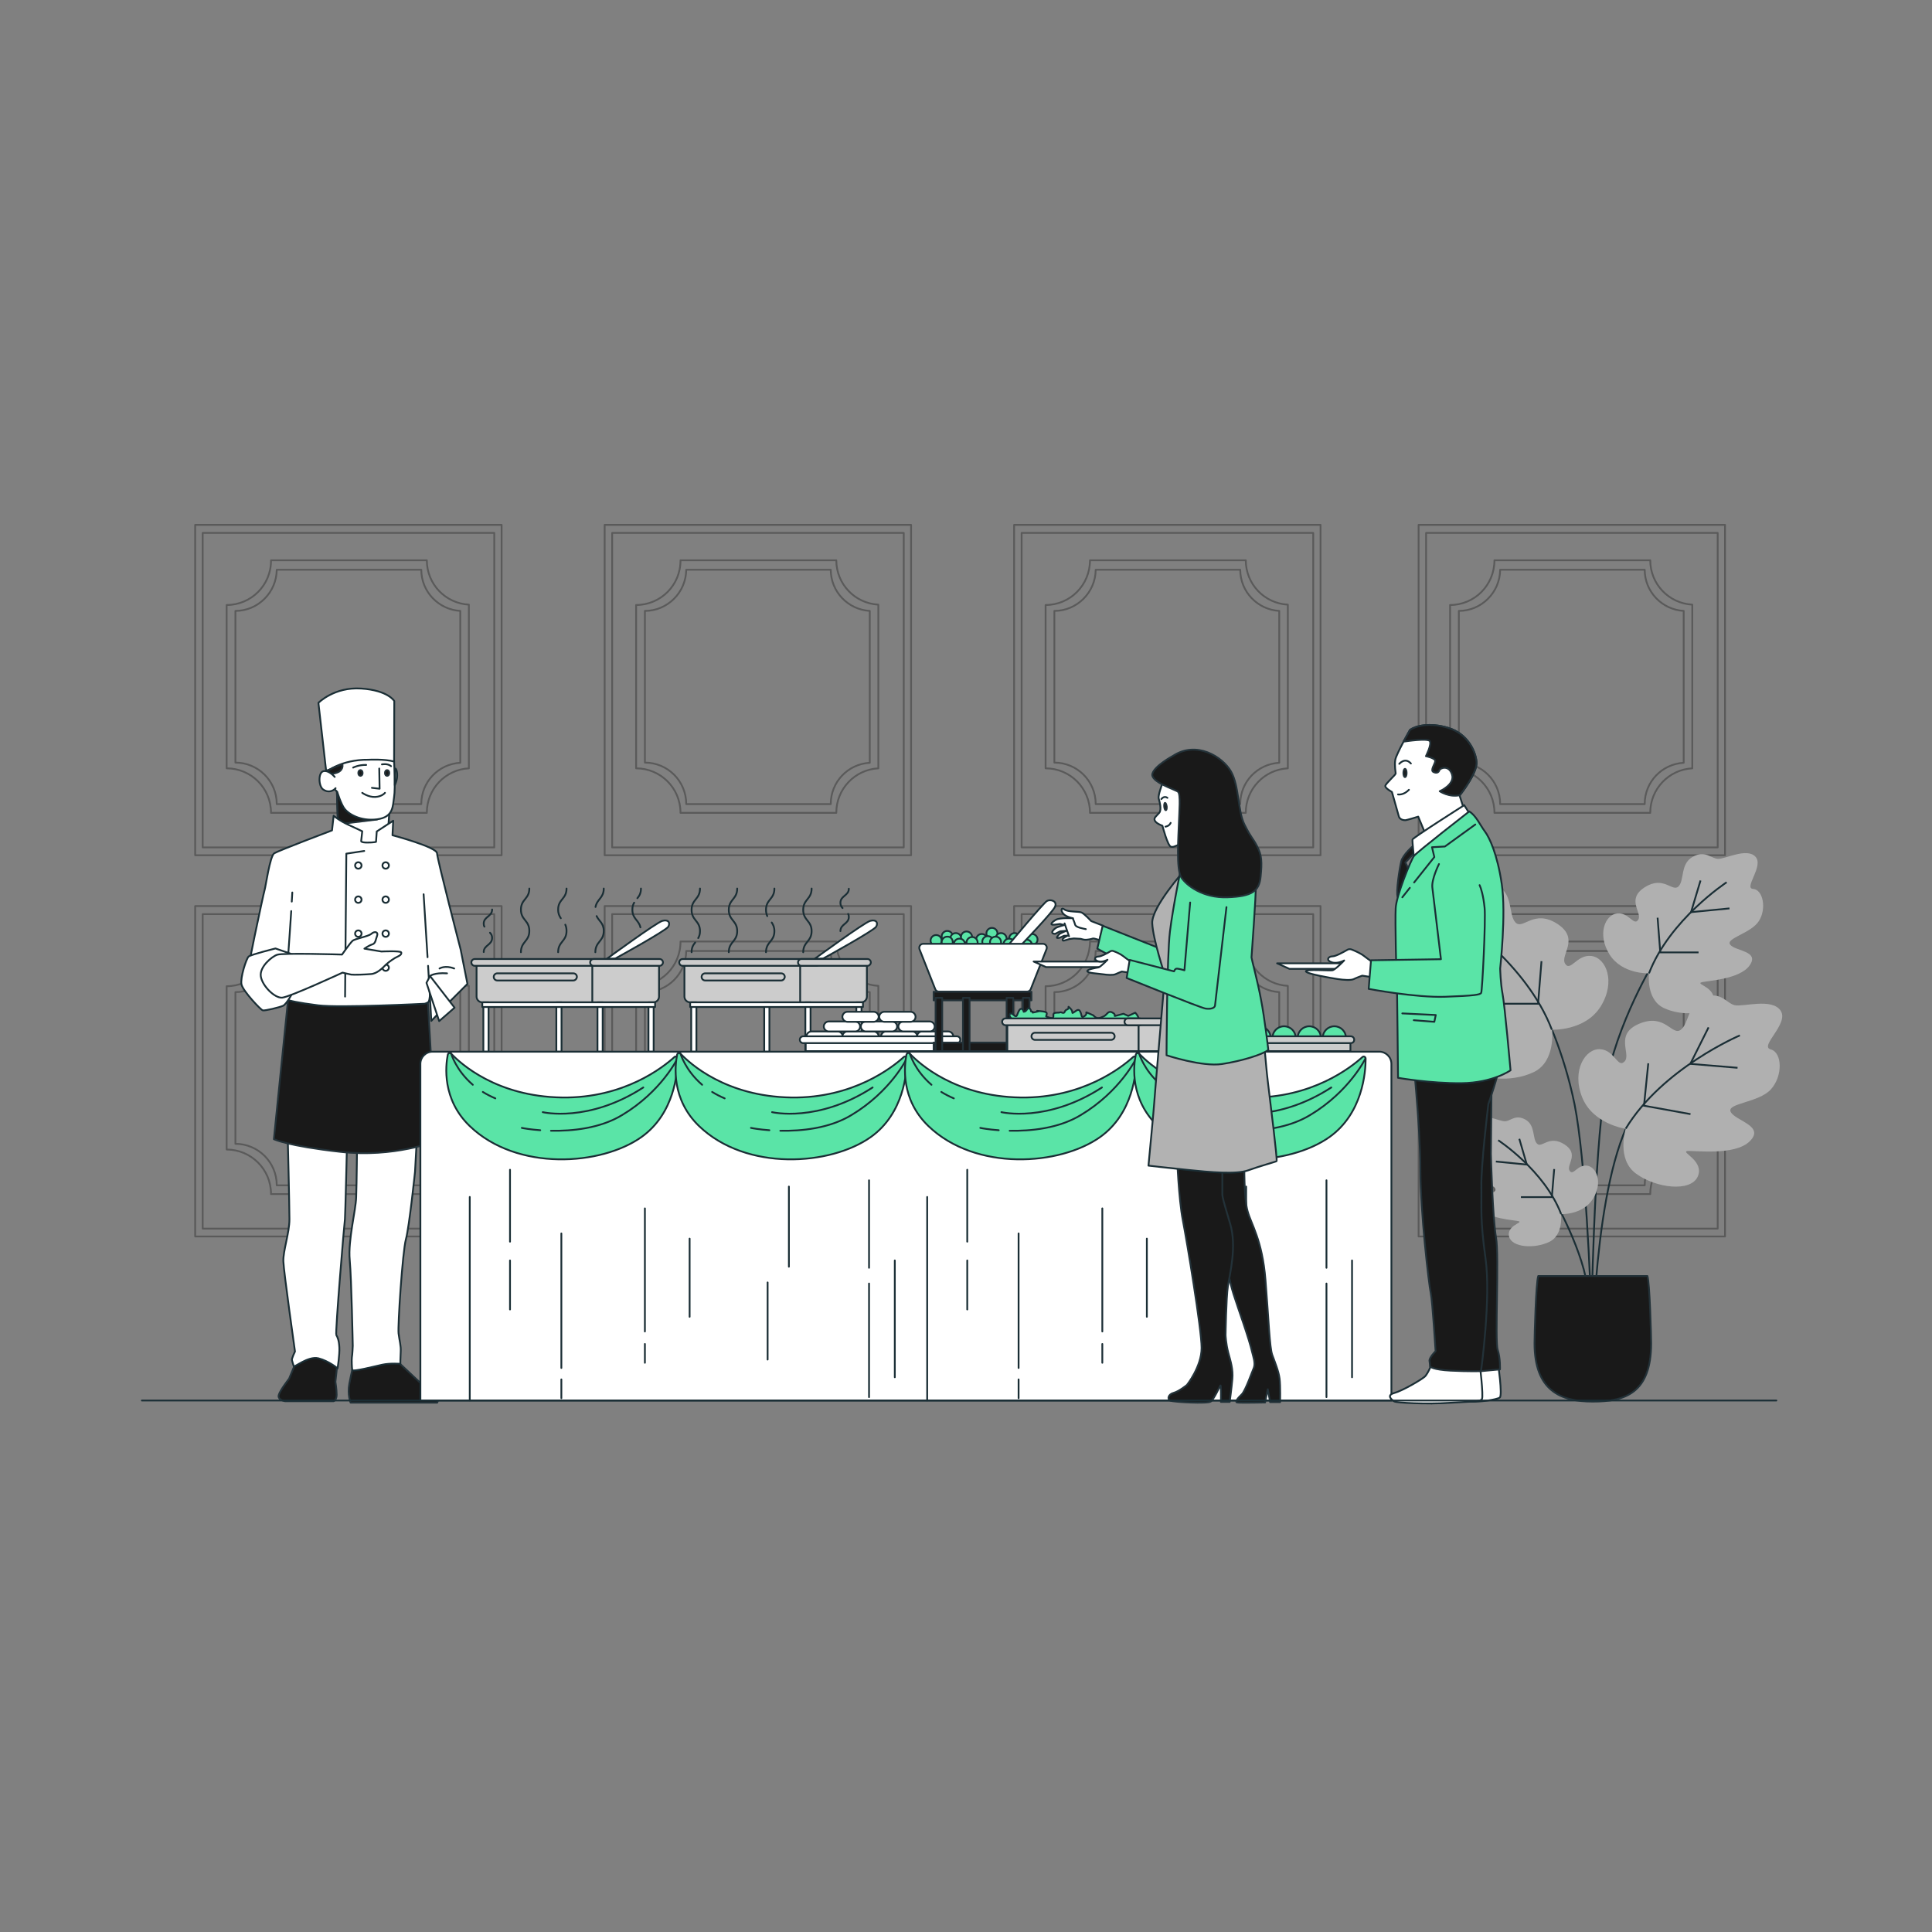 <svg xmlns="http://www.w3.org/2000/svg" xmlns:xlink="http://www.w3.org/1999/xlink" id="Layer_1" x="0px" y="0px" viewBox="0 0 1080 1080" style="enable-background:new 0 0 1080 1080;" xml:space="preserve"><rect x="0" y="0" width="1080" height="1080" fill="#808080" stroke="none"/><style type="text/css">	.st0{opacity:0.3;}	.st1{fill:none;stroke:#000000;stroke-linecap:round;stroke-linejoin:round;stroke-miterlimit:10;}	.st2{fill:none;stroke:#1A2E35;stroke-miterlimit:10;}	.st3{fill:#B0B0B0;}	.st4{fill:#191919;stroke:#233239;stroke-linecap:round;stroke-linejoin:round;}	.st5{fill:#FFFFFF;stroke:#1A2E35;stroke-linecap:round;stroke-linejoin:round;stroke-miterlimit:10;}	.st6{fill:none;stroke:#1A2E35;stroke-linecap:round;stroke-linejoin:round;stroke-miterlimit:10;}	.st7{fill:#CCCCCC;stroke:#1A2E35;stroke-linecap:round;stroke-linejoin:round;stroke-miterlimit:10;}	.st8{fill:#5AE4A7;stroke:#1A2E35;stroke-linecap:round;stroke-linejoin:round;stroke-miterlimit:10;}	.st9{fill:#B2B2B2;stroke:#1A2E35;stroke-linecap:round;stroke-linejoin:round;stroke-miterlimit:10;}</style><g>	<g class="st0">		<g>			<rect x="109.1" y="293.4" class="st1" width="171.3" height="184.7"></rect>			<rect x="113.3" y="297.9" class="st1" width="163" height="175.8"></rect>			<path class="st1" d="M126.7,338.2v91.3c13.7,0,24.8,11.1,24.8,24.8c0,0,0,0,0,0.1h87.1c0,0,0,0,0-0.1c0-13.3,10.4-24.1,23.5-24.8     v-91.5c-13.1-0.7-23.5-11.5-23.5-24.8h-87.1C151.6,327.1,140.4,338.2,126.7,338.2z"></path>			<path class="st1" d="M131.6,341.5v84.8c12.7,0,23.1,10.3,23.1,23.1c0,0,0,0,0,0.1h80.8c0,0,0,0,0-0.1c0-12.3,9.6-22.3,21.8-23     v-84.9c-12.1-0.7-21.8-10.7-21.8-23h-80.8C154.6,331.1,144.3,341.5,131.6,341.5z"></path>		</g>		<g>			<rect x="338" y="293.4" class="st1" width="171.3" height="184.7"></rect>			<rect x="342.2" y="297.9" class="st1" width="163" height="175.8"></rect>			<path class="st1" d="M355.6,338.2v91.3c13.7,0,24.8,11.1,24.8,24.8c0,0,0,0,0,0.1h87.1c0,0,0,0,0-0.1c0-13.3,10.4-24.1,23.5-24.8     v-91.5c-13.1-0.7-23.5-11.5-23.5-24.8h-87.1C380.5,327.1,369.3,338.2,355.6,338.2z"></path>			<path class="st1" d="M360.5,341.5v84.8c12.7,0,23.1,10.3,23.1,23.1c0,0,0,0,0,0.1h80.8c0,0,0,0,0-0.1c0-12.3,9.6-22.3,21.8-23     v-84.9c-12.1-0.7-21.8-10.7-21.8-23h-80.8C383.5,331.1,373.2,341.5,360.5,341.5z"></path>		</g>		<g>			<rect x="566.9" y="293.4" class="st1" width="171.3" height="184.7"></rect>			<rect x="571.1" y="297.9" class="st1" width="163" height="175.8"></rect>			<path class="st1" d="M584.5,338.2v91.3c13.7,0,24.8,11.1,24.8,24.8c0,0,0,0,0,0.1h87.1c0,0,0,0,0-0.1c0-13.3,10.4-24.1,23.5-24.8     v-91.5c-13.1-0.7-23.5-11.5-23.5-24.8h-87.1C609.3,327.1,598.2,338.2,584.5,338.2z"></path>			<path class="st1" d="M589.4,341.5v84.8c12.7,0,23.1,10.3,23.1,23.1c0,0,0,0,0,0.1h80.8c0,0,0,0,0-0.1c0-12.3,9.6-22.3,21.8-23     v-84.9c-12.1-0.7-21.8-10.7-21.8-23h-80.8C612.4,331.1,602.1,341.5,589.4,341.5z"></path>		</g>		<g>			<rect x="109.1" y="506.5" class="st1" width="171.3" height="184.7"></rect>			<rect x="113.3" y="511" class="st1" width="163" height="175.8"></rect>			<path class="st1" d="M126.7,551.3v91.3c13.7,0,24.8,11.1,24.8,24.8c0,0,0,0,0,0.1h87.1c0,0,0,0,0-0.1c0-13.3,10.4-24.1,23.5-24.8     v-91.5c-13.1-0.7-23.5-11.5-23.5-24.8h-87.1C151.6,540.2,140.4,551.3,126.7,551.3z"></path>			<path class="st1" d="M131.6,554.6v84.8c12.7,0,23.1,10.3,23.1,23.1c0,0,0,0,0,0.1h80.8c0,0,0,0,0-0.1c0-12.3,9.6-22.3,21.8-23     v-84.9c-12.1-0.7-21.8-10.7-21.8-23h-80.8C154.6,544.3,144.3,554.6,131.6,554.6z"></path>		</g>		<g>			<rect x="338" y="506.5" class="st1" width="171.3" height="184.7"></rect>			<rect x="342.2" y="511" class="st1" width="163" height="175.8"></rect>			<path class="st1" d="M355.6,551.3v91.3c13.7,0,24.8,11.1,24.8,24.8c0,0,0,0,0,0.1h87.1c0,0,0,0,0-0.1c0-13.3,10.4-24.1,23.5-24.8     v-91.5c-13.1-0.7-23.5-11.5-23.5-24.8h-87.1C380.5,540.2,369.3,551.3,355.6,551.3z"></path>			<path class="st1" d="M360.5,554.6v84.8c12.7,0,23.1,10.3,23.1,23.1c0,0,0,0,0,0.1h80.8c0,0,0,0,0-0.1c0-12.3,9.6-22.3,21.8-23     v-84.9c-12.1-0.7-21.8-10.7-21.8-23h-80.8C383.5,544.3,373.2,554.6,360.5,554.6z"></path>		</g>		<g>			<rect x="566.9" y="506.5" class="st1" width="171.3" height="184.7"></rect>			<rect x="571.1" y="511" class="st1" width="163" height="175.8"></rect>			<path class="st1" d="M584.5,551.3v91.3c13.7,0,24.8,11.1,24.8,24.8c0,0,0,0,0,0.1h87.1c0,0,0,0,0-0.1c0-13.3,10.4-24.1,23.5-24.8     v-91.5c-13.1-0.7-23.5-11.5-23.5-24.8h-87.1C609.3,540.2,598.2,551.3,584.5,551.3z"></path>			<path class="st1" d="M589.4,554.6v84.8c12.7,0,23.1,10.3,23.1,23.1c0,0,0,0,0,0.1h80.8c0,0,0,0,0-0.1c0-12.3,9.6-22.3,21.8-23     v-84.9c-12.1-0.7-21.8-10.7-21.8-23h-80.8C612.4,544.3,602.1,554.6,589.4,554.6z"></path>		</g>		<g>			<rect x="793" y="293.4" class="st1" width="171.3" height="184.7"></rect>			<rect x="797.2" y="297.9" class="st1" width="163" height="175.8"></rect>			<path class="st1" d="M810.6,338.2v91.3c13.7,0,24.8,11.1,24.8,24.8c0,0,0,0,0,0.1h87.1c0,0,0,0,0-0.1c0-13.3,10.4-24.1,23.5-24.8     v-91.5c-13.1-0.7-23.5-11.5-23.5-24.8h-87.1C835.4,327.1,824.3,338.2,810.6,338.2z"></path>			<path class="st1" d="M815.5,341.5v84.8c12.7,0,23.1,10.3,23.1,23.1c0,0,0,0,0,0.1h80.8c0,0,0,0,0-0.1c0-12.3,9.6-22.3,21.8-23     v-84.9c-12.1-0.7-21.8-10.7-21.8-23h-80.8C838.5,331.1,828.2,341.5,815.5,341.5z"></path>		</g>		<g>			<rect x="793" y="506.5" class="st1" width="171.3" height="184.7"></rect>			<rect x="797.2" y="511" class="st1" width="163" height="175.8"></rect>			<path class="st1" d="M810.6,551.3v91.3c13.7,0,24.8,11.1,24.8,24.8c0,0,0,0,0,0.1h87.1c0,0,0,0,0-0.1c0-13.3,10.4-24.1,23.5-24.8     v-91.5c-13.1-0.7-23.5-11.5-23.5-24.8h-87.1C835.4,540.2,824.3,551.3,810.6,551.3z"></path>			<path class="st1" d="M815.5,554.6v84.8c12.7,0,23.1,10.3,23.1,23.1c0,0,0,0,0,0.1h80.8c0,0,0,0,0-0.1c0-12.3,9.6-22.3,21.8-23     v-84.9c-12.1-0.7-21.8-10.7-21.8-23h-80.8C838.5,544.3,828.2,554.6,815.5,554.6z"></path>		</g>	</g>	<g>		<path class="st2" d="M863.5,661.3c0,0,15.3,24.5,21.8,48.2c4.6,16.9,4.8,50.3,4.8,50.3s0.3-99.3,23.2-137.7"></path>		<path class="st2" d="M925.5,536.2c0,0-22.1,35.5-28.3,72.5c-6.2,37-7.6,128.8-7.6,128.8c-0.4-19.2-3.3-89.6-9.4-120.1    c-6.2-30.5-17.4-52.6-17.4-52.6"></path>		<g>			<path class="st3" d="M867.6,575.6c0,0,18.5,0.9,27.2-13c8.6-13.9,3-27.2-5.2-28.2c-8.1-1-11.7,9.1-14.7,4.3     c-3-4.8,8.6-13.9-4.4-22.3c-13.1-8.4-19.2,3.6-23.3-0.7c-4.1-4.3-1.2-15.5-9.8-20.4c-8.6-4.9-12.7,1.2-17.4,1.4     c-4.8,0.2-19.8-7.9-25.8-1.5c-6,6.4,8.4,21.8,1.6,22.2c-6.7,0.5-9.5,13.6-4,22.1c5.5,8.5,23.1,11.9,19.7,16.3     c-3.4,4.4-20.3,4.2-13.4,14.1c6.9,9.9,30.2,10.6,33.5,11.8c3.4,1.2-10.7,3.8-8.4,13.1c2.4,9.3,21.7,10.5,34.2,4.5     C869.8,593.3,867.6,575.6,867.6,575.6z"></path>			<path class="st2" d="M814.1,512.9c0,0,39.3,25.7,53.4,62.7"></path>			<polyline class="st2" points="812.2,530.9 838.6,533.5 832.2,511.6    "></polyline>			<polyline class="st2" points="833.4,561.1 859.8,561.1 861.7,537.3    "></polyline>		</g>		<g>			<path class="st3" d="M921.8,544.1c0,0-15,0.7-22.1-10.6c-7-11.3-2.4-22.1,4.2-22.9c6.6-0.8,9.5,7.4,11.9,3.5     c2.4-3.9-7-11.3,3.6-18.1c10.6-6.8,15.5,2.9,18.9-0.5c3.4-3.5,0.9-12.6,7.9-16.5c7-4,10.3,1,14.2,1.1c3.9,0.2,16.1-6.4,20.9-1.2     c4.9,5.2-6.8,17.7-1.3,18c5.5,0.4,7.7,11,3.2,18c-4.4,6.9-18.8,9.6-16,13.2c2.8,3.6,16.5,3.4,10.9,11.5     c-5.6,8.1-24.5,8.6-27.2,9.6c-2.7,1,8.7,3.1,6.8,10.6c-1.9,7.6-17.6,8.5-27.8,3.6C920,558.5,921.8,544.1,921.8,544.1z"></path>			<path class="st2" d="M965.2,493.2c0,0-31.9,20.9-43.4,50.9"></path>			<polyline class="st2" points="966.8,507.8 945.3,509.9 950.6,492.2    "></polyline>			<polyline class="st2" points="949.5,532.4 928.1,532.4 926.6,513    "></polyline>		</g>		<g>			<path class="st3" d="M872.6,678.7c0,0,12.2,0.6,17.9-8.6c5.7-9.2,1.9-17.9-3.4-18.5c-5.4-0.6-7.7,6-9.7,2.8     c-2-3.2,5.7-9.2-2.9-14.7c-8.6-5.5-12.6,2.4-15.3-0.4c-2.7-2.8-0.8-10.2-6.4-13.4c-5.7-3.2-8.3,0.8-11.5,0.9     c-3.1,0.1-13-5.2-17-1c-4,4.2,5.5,14.3,1.1,14.6c-4.4,0.3-6.2,9-2.6,14.6c3.6,5.6,15.2,7.8,13,10.7c-2.3,2.9-13.4,2.7-8.8,9.3     c4.5,6.5,19.9,7,22.1,7.7c2.2,0.8-7.1,2.5-5.5,8.6c1.6,6.1,14.3,6.9,22.5,2.9C874.1,690.4,872.6,678.7,872.6,678.7z"></path>			<path class="st2" d="M837.5,637.4c0,0,25.9,16.9,35.2,41.3"></path>			<polyline class="st2" points="836.2,649.3 853.5,651 849.3,636.6    "></polyline>			<polyline class="st2" points="850.2,669.2 867.5,669.2 868.8,653.5    "></polyline>		</g>		<g>			<path class="st3" d="M908.8,631c0,0-18.4-2.5-24.4-17.7c-6-15.2,2-27.3,10.1-26.8c8.2,0.5,9.8,11,13.7,6.8     c3.8-4.2-6-15.2,8.3-21.1c14.3-5.9,18.2,7,23,3.5c4.8-3.5,3.9-15,13.3-18.3c9.4-3.3,12.2,3.4,16.9,4.5c4.7,1.1,20.9-4.2,25.7,3.1     c4.8,7.3-12.1,19.9-5.6,21.6c6.6,1.7,6.9,15.1,0,22.5c-6.9,7.4-24.9,7.6-22.3,12.5c2.6,5,19.2,7.7,10.7,16.3     c-8.5,8.5-31.6,5-35.1,5.6c-3.5,0.6,9.9,5.6,5.9,14.3c-4,8.7-23.3,6.4-34.4-1.7C903.4,648,908.8,631,908.8,631z"></path>			<path class="st2" d="M972.6,578.8c0,0-43.3,18.3-63.8,52.1"></path>			<polyline class="st2" points="971.3,596.9 944.9,594.7 955.1,574.3    "></polyline>			<polyline class="st2" points="945,622.8 919,618.1 921.4,594.4    "></polyline>		</g>		<path class="st4" d="M859.9,713.3c-1.3,3.5-2.1,33.6-2.1,37.6c0,26.5,14.6,32.6,32.6,32.6c18,0,32.6-4.7,32.6-32.6    c0-4-0.8-34.1-2.1-37.6H859.9z"></path>	</g>	<g>		<g>			<path class="st5" d="M182.3,430.8l-4.3-37.9c0,0,8.8-9,23.9-8c15.1,1,18.5,7,18.5,7l-0.1,33.9     C220.3,425.7,200.8,424.3,182.3,430.8z"></path>			<g>				<path class="st5" d="M188.2,438.5l0.7,22.3c0,0-2,3.2,5.2,8.3c7.1,5,10.8,5.5,14.4,5c3.6-0.4,8.3-8.1,8.3-8.1l1-14.3      c0,0-8.8,3.2-16,2.1C194.6,452.6,188.2,438.5,188.2,438.5z"></path>				<path class="st4" d="M201.8,453.7c-4.7-0.7-9-7-11.5-11.3l-2-1.5l0.6,19.8c0,0,0,0,0,0.1l21.9-2.7l-5.4-4.1      C204.1,454,202.9,453.9,201.8,453.7z"></path>			</g>			<g>				<path class="st5" d="M182.2,431.7c0,0,8.3-7.2,23.8-7c0,0,8.9-0.5,14.3,1c0,0,0.8,15,0,19.8c-0.8,4.8-0.1,11.3-9.5,12.5      c-9.4,1.2-16.1-3.1-18.2-5.9c-2.1-2.8-4.1-9.5-4.1-9.5s-3.5-3.1-4.6-5.1C182.7,435.6,182.2,431.7,182.2,431.7z"></path>				<path class="st4" d="M184,432.8c0,0,4.6-0.3,6.3-2c1.7-1.7,1.1-3.6,1.1-3.6s-6.8,2.1-9.2,4.5L184,432.8z"></path>				<path class="st5" d="M187.1,434.3c0,0-3.2-3.9-6.3-3.2c-3,0.7-2.8,8.3-0.2,10.2c2.6,1.9,5.5,1.1,7-0.7"></path>				<polyline class="st6" points="212,429.6 212.2,440.9 207.9,440.4     "></polyline>				<path class="st6" d="M202.5,443.2c0,0,3.4,2.5,7.3,2.3c3.8-0.2,5.4-2.3,5.4-2.3"></path>				<ellipse class="st4" cx="201.5" cy="432.1" rx="1.2" ry="1.6"></ellipse>				<ellipse class="st4" cx="216.4" cy="432.1" rx="1.2" ry="1.6"></ellipse>				<path class="st6" d="M197.4,429.1c0,0,2.9-1.6,7.3-1.5"></path>				<path class="st6" d="M213.5,427.3c0,0,3.2-0.7,5.1,1"></path>				<path class="st6" d="M220.8,429.6c0,0,0.9-0.4,1.2,2.9c0.3,3.3-1.3,6.4-1.3,6.4L220.8,429.6z"></path>			</g>		</g>		<path class="st4" d="M166.2,759.6l-4.6,11.1c0,0-5.1,6.5-5.8,9.2c-0.7,2.7,3.6,3.4,3.6,3.4h27.1c0,0,1.7-0.7,1.7-3.6    c0-2.9-0.7-7.3-0.7-7.3l1-9C188.4,763.5,176.3,749.4,166.2,759.6z"></path>		<path class="st5" d="M160.8,633.6c0,0,1,40.5,1,48s-3.6,17.7-3.4,23.5c0.2,5.8,6.5,50.4,6.5,50.4s-1.9,3.9-1.7,4.8    c0.2,1,0.7,2.4,1,3.4c0.2,1,8-5.8,13.8-4.4c5.8,1.5,10.7,5.6,10.7,5.6s1.2-7.5,1-11.6c-0.2-4.1-1-5.8-1.7-7    c-0.7-1.2,4.6-64,4.8-64.7c0.2-0.7,1.2-43.6,1.2-43.6L160.8,633.6z"></path>		<path class="st4" d="M221.4,760.3l14.5,13.6c0,0,9,3.9,9.2,6.1c0.2,2.2-0.7,4.1-0.7,4.1H196c0,0-1.9-4.4-0.7-10.7    c1.2-6.3,2.2-9.9,2.2-9.9S215.1,760.3,221.4,760.3z"></path>		<path class="st5" d="M199.6,638.9c0,0-0.2,22.8-0.5,30.3c-0.2,7.5-4.6,24-3.6,35.1c1,11.1,1.7,48,1.7,48s-0.2,5.1-0.5,6.5    c-0.2,1.5,0,5.8,0.2,7c0.2,1.2,12.1-1.9,16.7-2.9c4.6-1,10.2-0.5,10.2-0.5s0-3.4,0.2-6.8c0.2-3.4-0.7-6.1-1.2-10.2    c-0.5-4.1,2.2-45.6,4.1-52.6c1.9-7,5.1-37.8,5.1-37.8l1-18.4L199.6,638.9z"></path>		<path class="st4" d="M161.2,557.1l-8.1,79.7c0,0,7.5,3.8,37.3,7.1c29.8,3.4,53.3-6,53.3-6l-4.7-80.7c0,0-24.9,1.7-45.2,1.3    C173.6,558.2,161.2,557.1,161.2,557.1z"></path>		<g>			<path class="st5" d="M186.5,456c0,0,3.2,2.8,8.3,5.1c5.1,2.3,7.7,3.6,7.7,3.6l-0.6,5.4c0,0-0.4,0.9,3.4,0.9     c3.8,0,4.9-0.4,4.9-0.4l0.4-5.8l9.2-6l-0.4,8.1c0,0,24.8,6.6,24.9,10.1c0.2,3.6,13.2,53.8,13.2,53.8l3.8,19.2l-10.1,10.1     l-10.1,10.6l-0.8-14.1c0,0-0.2,2.4-0.6,3.2c-0.4,0.8-2.3,1.3-2.3,1.3s-47.6,2.4-59.5,0.9c-11.8-1.5-16.3-2.6-17.1-3.2     c-0.8-0.6-11.8,4.7-11.8,4.7s-11.6-11.1-11.6-14.3c0-3.2,9.9-49.8,10.5-51.6c0.6-1.9,3-19.1,5.4-20.6     c2.4-1.5,32.3-12.8,32.3-12.8L186.5,456z"></path>			<g>				<path class="st6" d="M240.4,545.6c0,0,2.2-2,9.5-1.5"></path>				<path class="st6" d="M245.7,541.4c0,0,3.1-2,8.2,0"></path>			</g>			<polyline class="st5" points="203.6,475.7 193.6,477.2 192.9,557.1    "></polyline>			<path class="st5" d="M163.1,504c0.2-3.2,0.3-5.1,0.3-5.1"></path>			<path class="st5" d="M161,558.8c0,0-2.8-3.4-1.7-6.4c0.8-2.1,2.5-28.1,3.5-43.1"></path>			<line class="st5" x1="239.3" y1="539.9" x2="240.3" y2="556.5"></line>			<line class="st5" x1="236.8" y1="499.9" x2="239" y2="535.1"></line>			<g>				<path class="st5" d="M202.1,483.8c0,1-0.8,1.8-1.8,1.8c-1,0-1.8-0.8-1.8-1.8s0.8-1.8,1.8-1.8C201.3,482,202.1,482.8,202.1,483.8      z"></path>				<path class="st5" d="M217.4,483.8c0,1-0.8,1.8-1.8,1.8c-1,0-1.8-0.8-1.8-1.8s0.8-1.8,1.8-1.8C216.6,482,217.4,482.8,217.4,483.8      z"></path>				<path class="st5" d="M202.1,502.9c0,1-0.8,1.8-1.8,1.8c-1,0-1.8-0.8-1.8-1.8s0.8-1.8,1.8-1.8      C201.3,501.1,202.1,501.9,202.1,502.9z"></path>				<path class="st5" d="M217.4,502.9c0,1-0.8,1.8-1.8,1.8c-1,0-1.8-0.8-1.8-1.8s0.8-1.8,1.8-1.8      C216.6,501.1,217.4,501.9,217.4,502.9z"></path>				<path class="st5" d="M202.1,521.9c0,1-0.8,1.8-1.8,1.8c-1,0-1.8-0.8-1.8-1.8c0-1,0.8-1.8,1.8-1.8      C201.3,520.1,202.1,520.9,202.1,521.9z"></path>				<path class="st5" d="M217.4,521.9c0,1-0.8,1.8-1.8,1.8c-1,0-1.8-0.8-1.8-1.8c0-1,0.8-1.8,1.8-1.8      C216.6,520.1,217.4,520.9,217.4,521.9z"></path>				<path class="st5" d="M202.1,540.9c0,1-0.8,1.8-1.8,1.8c-1,0-1.8-0.8-1.8-1.8c0-1,0.8-1.8,1.8-1.8      C201.3,539.2,202.1,540,202.1,540.9z"></path>				<path class="st5" d="M217.4,540.9c0,1-0.8,1.8-1.8,1.8c-1,0-1.8-0.8-1.8-1.8c0-1,0.8-1.8,1.8-1.8      C216.6,539.2,217.4,540,217.4,540.9z"></path>			</g>		</g>		<polygon class="st5" points="238.4,549.4 245.5,570.8 254.1,563.3 240.4,545.6   "></polygon>		<path class="st5" d="M162.4,533.1l-8.4-2.9c0,0-13.7,3.4-15,4.5c-1.3,1.1-4.8,11.9-4,15.6c0.8,3.7,10.8,14.3,11.9,14.5    c1.1,0.3,9.2-1.6,11.4-2.6c2.1-1.1,5.5-7.7,5.5-7.7L162.4,533.1z"></path>		<path class="st5" d="M191.2,533.6c0,0,4.4-6.3,5.8-7.6c1.3-1.3,8.7-2.4,10.6-4c1.8-1.6,4-1.1,3.2,1.1c-0.8,2.1-0.8,4.2-2.6,4.8    c-1.8,0.5-4.5,2.4-4.5,2.4l9.5,1.6c0,0,10.8-0.5,11.1,0.5c0.3,1.1-0.8,1.8-2.1,2.4c-1.3,0.5-4.6,2.7-6.4,4.4    c-1.8,1.8-5,5.1-8.4,5.3c-3.4,0.3-9.5,0.5-11.1,0.3c-1.6-0.3-4.8-1.1-4.8-1.1s-29.6,13.7-33.8,14c-4.2,0.3-11.1-6.6-11.9-11.9    c-0.8-5.3,6.1-11.1,9.2-12.1C158.1,532.6,191.2,533.6,191.2,533.6z"></path>	</g>	<g>		<g>			<g>				<g>					<g>						<path class="st7" d="M340,560.3h-70.4c-1.7,0-3.2-1.4-3.2-3.2v-19.2H340V560.3z"></path>						<path class="st7" d="M365.3,560.3h-34.2v-22.4h37.3v19.2C368.4,558.8,367,560.3,365.3,560.3z"></path>						<path class="st7" d="M340.2,539.9h-74.8c-1.1,0-1.9-0.9-1.9-1.9l0,0c0-1.1,0.9-1.9,1.9-1.9h74.8c1.1,0,1.9,0.9,1.9,1.9l0,0        C342.1,539,341.3,539.9,340.2,539.9z"></path>						<path class="st7" d="M368.7,539.9h-36.9c-1.1,0-1.9-0.9-1.9-1.9l0,0c0-1.1,0.9-1.9,1.9-1.9h36.9c1.1,0,1.9,0.9,1.9,1.9l0,0        C370.6,539,369.7,539.9,368.7,539.9z"></path>					</g>					<path class="st7" d="M320.5,548.1h-42.5c-1.1,0-2-0.9-2-2l0,0c0-1.1,0.9-2,2-2h42.5c1.1,0,2,0.9,2,2l0,0       C322.4,547.2,321.5,548.1,320.5,548.1z"></path>				</g>				<rect x="270.2" y="560.3" class="st5" width="2.9" height="27.6"></rect>				<rect x="311" y="560.3" class="st5" width="2.9" height="27.6"></rect>				<rect x="334" y="560.3" class="st5" width="2.9" height="27.6"></rect>				<rect x="362.5" y="560.3" class="st5" width="2.9" height="27.6"></rect>				<rect x="269.6" y="560.3" class="st5" width="96.6" height="2.6"></rect>				<path class="st5" d="M339.2,536c0,0,27.6-20.2,31-21.2c3.4-1,4.6,1,3.4,3.2c-1.2,2.2-29.6,17.8-29.6,17.8L339.2,536z"></path>			</g>			<g>				<path class="st6" d="M354.5,504.6c-0.6,1-1,2.2-1,3.9c0,5.2,3.6,5.8,4.5,9.9"></path>				<path class="st6" d="M358.3,496.7c0,2.6-0.9,4.1-2,5.4"></path>				<path class="st6" d="M333.5,512.1c1.3,2.8,4,3.9,4,8.3c0,5.9-4.7,5.9-4.7,11.9"></path>				<path class="st6" d="M337.5,496.7c0,5.3-3.8,5.9-4.6,10.3"></path>				<path class="st6" d="M316,516.9c0.4,0.9,0.7,2,0.7,3.5c0,5.9-4.7,5.9-4.7,11.9"></path>				<path class="st6" d="M316.7,496.7c0,5.9-4.7,5.9-4.7,11.8c0,2.2,0.7,3.6,1.5,4.8"></path>				<path class="st6" d="M295.9,496.7c0,5.9-4.7,5.9-4.7,11.8c0,5.9,4.7,5.9,4.7,11.9c0,5.9-4.7,5.9-4.7,11.9"></path>				<path class="st6" d="M273.9,521.4c0.7,0.7,1.2,1.6,1.2,2.9c0,4-4.7,4-4.7,7.9"></path>				<path class="st6" d="M275.1,508.4c0,4-4.7,4-4.7,7.9c0,0.7,0.1,1.2,0.4,1.7"></path>			</g>		</g>		<g>			<g>				<g>					<g>						<path class="st7" d="M456.2,560.3h-70.4c-1.7,0-3.2-1.4-3.2-3.2v-19.2h73.5V560.3z"></path>						<path class="st7" d="M481.5,560.3h-34.2v-22.4h37.3v19.2C484.6,558.8,483.2,560.3,481.5,560.3z"></path>						<path class="st7" d="M456.4,539.9h-74.8c-1.1,0-1.9-0.9-1.9-1.9l0,0c0-1.1,0.9-1.9,1.9-1.9h74.8c1.1,0,1.9,0.9,1.9,1.9l0,0        C458.3,539,457.5,539.9,456.4,539.9z"></path>						<path class="st7" d="M484.9,539.9h-36.9c-1.1,0-1.9-0.9-1.9-1.9l0,0c0-1.1,0.9-1.9,1.9-1.9h36.9c1.1,0,1.9,0.9,1.9,1.9l0,0        C486.8,539,485.9,539.9,484.9,539.9z"></path>					</g>					<path class="st7" d="M436.7,548.1h-42.5c-1.1,0-2-0.9-2-2l0,0c0-1.1,0.9-2,2-2h42.5c1.1,0,2,0.9,2,2l0,0       C438.6,547.2,437.7,548.1,436.7,548.1z"></path>				</g>				<rect x="386.4" y="560.3" class="st5" width="2.9" height="27.6"></rect>				<rect x="427.2" y="560.3" class="st5" width="2.9" height="27.6"></rect>				<rect x="450.2" y="560.3" class="st5" width="2.9" height="27.6"></rect>				<rect x="478.7" y="560.3" class="st5" width="2.9" height="27.6"></rect>				<rect x="385.8" y="560.3" class="st5" width="96.6" height="2.6"></rect>				<path class="st5" d="M455.4,536c0,0,27.6-20.2,31-21.2c3.4-1,4.6,1,3.4,3.2c-1.2,2.2-29.6,17.8-29.6,17.8L455.4,536z"></path>			</g>			<g>				<path class="st6" d="M390.3,524.4c0.6-1,1-2.2,1-3.9c0-5.9-4.7-5.9-4.7-11.9c0-5.9,4.7-5.9,4.7-11.9"></path>				<path class="st6" d="M386.6,532.3c0-2.6,0.9-4.1,2-5.4"></path>				<path class="st6" d="M407.4,532.3c0-5.9,4.7-5.9,4.7-11.8c0-5.9-4.7-5.9-4.7-11.9c0-5.9,4.7-5.9,4.7-11.9"></path>				<path class="st6" d="M428.9,512.1c-0.4-0.9-0.7-2-0.7-3.5c0-5.9,4.7-5.9,4.7-11.9"></path>				<path class="st6" d="M428.2,532.3c0-5.9,4.7-5.9,4.7-11.8c0-2.2-0.7-3.6-1.5-4.8"></path>				<path class="st6" d="M449,532.3c0-5.9,4.7-5.9,4.7-11.8c0-5.9-4.7-5.9-4.7-11.9c0-5.9,4.7-5.9,4.7-11.9"></path>				<path class="st6" d="M471,507.6c-0.7-0.7-1.2-1.6-1.2-2.9c0-4,4.7-4,4.7-7.9"></path>				<path class="st6" d="M469.8,520.5c0-4,4.7-4,4.7-7.9c0-0.7-0.1-1.2-0.4-1.7"></path>			</g>		</g>		<g>			<g>				<path class="st5" d="M468.3,582.2h-14.7c-1.5,0-2.8-1.3-2.8-2.8l0,0c0-1.5,1.3-2.8,2.8-2.8h14.7c1.5,0,2.8,1.3,2.8,2.8l0,0      C471.1,580.9,469.9,582.2,468.3,582.2z"></path>				<path class="st5" d="M488.4,582.2h-14.7c-1.5,0-2.8-1.3-2.8-2.8l0,0c0-1.5,1.3-2.8,2.8-2.8h14.7c1.5,0,2.8,1.3,2.8,2.8l0,0      C491.1,580.9,489.9,582.2,488.4,582.2z"></path>				<path class="st5" d="M478,576.6h-14.7c-1.5,0-2.8-1.3-2.8-2.8l0,0c0-1.5,1.3-2.8,2.8-2.8H478c1.5,0,2.8,1.3,2.8,2.8l0,0      C480.8,575.4,479.6,576.6,478,576.6z"></path>				<path class="st5" d="M510,582.2h-14.7c-1.5,0-2.8-1.3-2.8-2.8l0,0c0-1.5,1.3-2.8,2.8-2.8H510c1.5,0,2.8,1.3,2.8,2.8l0,0      C512.8,580.9,511.6,582.2,510,582.2z"></path>				<path class="st5" d="M530.1,582.2h-14.7c-1.5,0-2.8-1.3-2.8-2.8l0,0c0-1.5,1.3-2.8,2.8-2.8h14.7c1.5,0,2.8,1.3,2.8,2.8l0,0      C532.9,580.9,531.6,582.2,530.1,582.2z"></path>				<path class="st5" d="M519.7,576.6h-14.7c-1.5,0-2.8-1.3-2.8-2.8l0,0c0-1.5,1.3-2.8,2.8-2.8h14.7c1.5,0,2.8,1.3,2.8,2.8l0,0      C522.5,575.4,521.3,576.6,519.7,576.6z"></path>				<path class="st5" d="M498.7,576.6H484c-1.5,0-2.8-1.3-2.8-2.8l0,0c0-1.5,1.3-2.8,2.8-2.8h14.7c1.5,0,2.8,1.3,2.8,2.8l0,0      C501.5,575.4,500.2,576.6,498.7,576.6z"></path>				<path class="st5" d="M488.4,571.2h-14.7c-1.5,0-2.8-1.3-2.8-2.8l0,0c0-1.5,1.3-2.8,2.8-2.8h14.7c1.5,0,2.8,1.3,2.8,2.8l0,0      C491.1,570,489.9,571.2,488.4,571.2z"></path>				<path class="st5" d="M509,571.2h-14.7c-1.5,0-2.8-1.3-2.8-2.8l0,0c0-1.5,1.3-2.8,2.8-2.8H509c1.5,0,2.8,1.3,2.8,2.8l0,0      C511.8,570,510.5,571.2,509,571.2z"></path>			</g>			<g>				<rect x="450.4" y="581.1" class="st5" width="84" height="6.5"></rect>				<path class="st5" d="M534.9,583.1H449c-1.1,0-1.9-0.9-1.9-1.9l0,0c0-1.1,0.9-1.9,1.9-1.9h85.9c1.1,0,1.9,0.9,1.9,1.9l0,0      C536.8,582.3,536,583.1,534.9,583.1z"></path>			</g>		</g>		<g>			<g>				<g>					<circle class="st8" cx="523.3" cy="525.8" r="3.1"></circle>					<path class="st8" d="M532.6,523.5c0,1.7-1.4,3.1-3.1,3.1c-1.7,0-3.1-1.4-3.1-3.1c0-1.7,1.4-3.1,3.1-3.1       C531.3,520.4,532.6,521.8,532.6,523.5z"></path>					<circle class="st8" cx="534.3" cy="524.7" r="3.1"></circle>					<circle class="st8" cx="540.3" cy="523.8" r="3.1"></circle>					<circle class="st8" cx="554.5" cy="521.8" r="3.1"></circle>					<circle class="st8" cx="570.6" cy="525.2" r="3.1"></circle>					<circle class="st8" cx="548.8" cy="525.2" r="3.1"></circle>					<path class="st8" d="M562.7,524.7c0,1.7-1.4,3.1-3.1,3.1c-1.7,0-3.1-1.4-3.1-3.1c0-1.7,1.4-3.1,3.1-3.1       C561.3,521.6,562.7,523,562.7,524.7z"></path>					<path class="st8" d="M580,525.2c0,1.7-1.4,3.1-3.1,3.1c-1.7,0-3.1-1.4-3.1-3.1c0-1.7,1.4-3.1,3.1-3.1       C578.6,522.1,580,523.5,580,525.2z"></path>					<circle class="st8" cx="567.2" cy="524.7" r="3.1"></circle>					<path class="st8" d="M576.9,528.4c0,1.7-1.4,3.1-3.1,3.1c-1.7,0-3.1-1.4-3.1-3.1c0-1.7,1.4-3.1,3.1-3.1       C575.5,525.2,576.9,526.6,576.9,528.4z"></path>					<path class="st8" d="M532.6,526.7c0,1.7-1.4,3.1-3.1,3.1c-1.7,0-3.1-1.4-3.1-3.1c0-1.7,1.4-3.1,3.1-3.1       C531.3,523.5,532.6,524.9,532.6,526.7z"></path>					<path class="st8" d="M539.4,527.8c0,1.7-1.4,3.1-3.1,3.1c-1.7,0-3.1-1.4-3.1-3.1c0-1.7,1.4-3.1,3.1-3.1       C538.1,524.7,539.4,526.1,539.4,527.8z"></path>					<circle class="st8" cx="543.4" cy="526.9" r="3.1"></circle>					<path class="st8" d="M555.3,526.4c0,1.7-1.4,3.1-3.1,3.1c-1.7,0-3.1-1.4-3.1-3.1c0-1.7,1.4-3.1,3.1-3.1       C553.9,523.3,555.3,524.7,555.3,526.4z"></path>					<path class="st8" d="M559.6,526.7c0,1.7-1.4,3.1-3.1,3.1c-1.7,0-3.1-1.4-3.1-3.1c0-1.7,1.4-3.1,3.1-3.1       C558.2,523.5,559.6,524.9,559.6,526.7z"></path>					<path class="st8" d="M567.2,527.8c0,1.7-1.4,3.1-3.1,3.1c-1.7,0-3.1-1.4-3.1-3.1c0-1.7,1.4-3.1,3.1-3.1       C565.8,524.7,567.2,526.1,567.2,527.8z"></path>				</g>				<path class="st5" d="M564.1,527.8c0,0,19-22.8,21.1-24.1c2-1.2,6.1,0,4.5,3.3c-1.6,3.3-19,21.4-19,21.4L564.1,527.8z"></path>				<path class="st5" d="M516.1,527.6H583c1.5,0,2.6,1.5,2,3l-8.8,22.3c-0.3,0.8-1.1,1.4-2,1.4h-49.4c-0.9,0-1.7-0.5-2-1.4      l-8.8-22.3C513.5,529.2,514.5,527.6,516.1,527.6z"></path>			</g>			<g>				<rect x="521.9" y="554.4" class="st4" width="54.7" height="4.8"></rect>				<rect x="521.9" y="582.8" class="st4" width="54.7" height="4.8"></rect>				<rect x="523" y="557.8" class="st4" width="3.7" height="29.8"></rect>				<rect x="538.3" y="557.8" class="st4" width="3.7" height="29.8"></rect>				<rect x="562.7" y="557.8" class="st4" width="3.7" height="29.8"></rect>				<rect x="571.8" y="557.8" class="st4" width="3.7" height="29.8"></rect>			</g>		</g>		<g>			<g>				<path class="st8" d="M566.5,570.6c0,0-3.3-3-1.8-3.9c1.5-0.9,3,3,3.9,0.6c0.9-2.4,1.8-4.2,3-3c1.2,1.2,0,1.5,1.2,1.2      c1.2-0.3,1.8-3,3-1.5c1.2,1.5-0.3,1.2,1.2,1.5c1.5,0.3-1.2,0.9,1.5,0.3c2.7-0.6,2.7-0.6,2.7-0.6s-3.3-0.3,0,0      c3.3,0.3,4.2,0.6,3.9,1.8c-0.3,1.2-0.3,1.2-0.3,1.2s3.3,1.5,3.9,0.6c0.6-0.9-0.9-2.7,2.1-2.7c3,0,1.2-0.6,3,0      c1.8,0.6,0.9-1.2,2.7-1.8c1.8-0.6-0.3-2.7,1.8-0.6c2.1,2.1,0.3,3.3,2.1,2.1c1.8-1.2,2.7-2.1,3.6,0c0.9,2.1,0.3,3.6,2.4,2.1      c2.1-1.5-0.6-2.7,2.1-1.5c2.7,1.2,2.7,1.2,2.7,1.2s1.2,1.5,2.4,1.5c1.2,0,1.2,0,3.3-0.9c2.1-0.9,2.4-3.6,5.1-2.1      c2.7,1.5-0.6,2.4,2.7,1.5c3.3-0.9,3.3-0.9,3.3-0.9l2.7,1.2l3.9-1.8c0,0,4.1,4.1,0,4.9S566.5,570.6,566.5,570.6z"></path>				<rect x="563.1" y="571" class="st7" width="73.5" height="16.6"></rect>				<rect x="636.5" y="571" class="st7" width="33.5" height="16.6"></rect>				<path class="st7" d="M636.9,573.1h-74.8c-1.1,0-1.9-0.9-1.9-1.9l0,0c0-1.1,0.9-1.9,1.9-1.9h74.8c1.1,0,1.9,0.9,1.9,1.9l0,0      C638.8,572.2,637.9,573.1,636.9,573.1z"></path>				<path class="st7" d="M670.7,573.1h-40.2c-1.1,0-1.9-0.9-1.9-1.9l0,0c0-1.1,0.9-1.9,1.9-1.9h40.2c1.1,0,1.9,0.9,1.9,1.9l0,0      C672.7,572.2,671.8,573.1,670.7,573.1z"></path>			</g>			<path class="st7" d="M621.1,581.3h-42.5c-1.1,0-2-0.9-2-2l0,0c0-1.1,0.9-2,2-2h42.5c1.1,0,2,0.9,2,2l0,0     C623.1,580.4,622.2,581.3,621.1,581.3z"></path>		</g>		<g>			<path class="st8" d="M696.1,580.2c0,3.6-2.9,6.5-6.5,6.5c-3.6,0-6.5-2.9-6.5-6.5c0-3.6,2.9-6.5,6.5-6.5     C693.3,573.7,696.1,576.6,696.1,580.2z"></path>			<circle class="st8" cx="703.8" cy="580.2" r="6.5"></circle>			<path class="st8" d="M724.3,580.2c0,3.6-2.9,6.5-6.5,6.5c-3.6,0-6.5-2.9-6.5-6.5c0-3.6,2.9-6.5,6.5-6.5     C721.4,573.7,724.3,576.6,724.3,580.2z"></path>			<path class="st8" d="M738.4,580.2c0,3.6-2.9,6.5-6.5,6.5c-3.6,0-6.5-2.9-6.5-6.5c0-3.6,2.9-6.5,6.5-6.5     C735.5,573.7,738.4,576.6,738.4,580.2z"></path>			<path class="st8" d="M752.4,580.2c0,3.6-2.9,6.5-6.5,6.5c-3.6,0-6.5-2.9-6.5-6.5c0-3.6,2.9-6.5,6.5-6.5     C749.5,573.7,752.4,576.6,752.4,580.2z"></path>			<g>				<rect x="681.4" y="581.1" class="st7" width="73.5" height="6.5"></rect>				<path class="st7" d="M755.1,583.1h-74.8c-1.1,0-1.9-0.9-1.9-1.9l0,0c0-1.1,0.9-1.9,1.9-1.9h74.8c1.1,0,1.9,0.9,1.9,1.9l0,0      C757,582.3,756.2,583.1,755.1,583.1z"></path>			</g>		</g>		<g>			<path class="st5" d="M777.8,782.9H235V594.7c0-3.7,3-6.8,6.8-6.8H771c3.7,0,6.8,3,6.8,6.8V782.9z"></path>			<g>				<g>					<path class="st8" d="M250.3,589.6c0.2-0.9,1.2-1.3,1.9-0.6c5.2,5.5,25.4,24,62,24.5c34.7,0.5,56.6-17,62.8-22.6       c0.7-0.7,1.8-0.1,1.8,0.9c0,7.7-1.7,30.6-20.2,43.8c-22.5,16-69.5,19.3-96-6.1C247,614.5,249.1,595.8,250.3,589.6z"></path>					<path class="st6" d="M269.9,610.4c2.1,1.3,4.4,2.5,7,3.6"></path>					<path class="st6" d="M252.2,589c0,0,2.6,9.2,12.1,17.4"></path>					<path class="st6" d="M302,631.8c-5.6-0.4-9.4-1.1-10.3-1.3"></path>					<path class="st6" d="M378.7,591.7c0,0-8.9,18.4-30.9,31.6c-12.5,7.6-28.2,9-39.8,8.8"></path>					<path class="st6" d="M303.4,621.7c0,0,25.5,6.1,56.2-13.8"></path>				</g>				<g>					<path class="st8" d="M378.5,589.6c0.2-0.9,1.2-1.3,1.9-0.6c5.2,5.5,25.4,24,62,24.5c34.7,0.5,56.6-17,62.8-22.6       c0.7-0.7,1.8-0.1,1.8,0.9c0,7.7-1.7,30.6-20.2,43.8c-22.5,16-69.5,19.3-96-6.1C375.2,614.5,377.3,595.8,378.5,589.6z"></path>					<path class="st6" d="M398.1,610.4c2.1,1.3,4.4,2.5,7,3.6"></path>					<path class="st6" d="M380.4,589c0,0,2.6,9.2,12.1,17.4"></path>					<path class="st6" d="M430.1,631.8c-5.6-0.4-9.4-1.1-10.3-1.3"></path>					<path class="st6" d="M506.9,591.7c0,0-8.9,18.4-30.9,31.6c-12.5,7.6-28.2,9-39.8,8.8"></path>					<path class="st6" d="M431.6,621.7c0,0,25.5,6.1,56.2-13.8"></path>				</g>				<g>					<path class="st8" d="M506.7,589.6c0.2-0.9,1.2-1.3,1.9-0.6c5.2,5.5,25.4,24,62,24.5c34.7,0.5,56.6-17,62.8-22.6       c0.7-0.7,1.8-0.1,1.8,0.9c0,7.7-1.7,30.6-20.2,43.8c-22.5,16-69.5,19.3-96-6.1C503.4,614.5,505.5,595.8,506.7,589.6z"></path>					<path class="st6" d="M526.2,610.4c2.1,1.3,4.4,2.5,7,3.6"></path>					<path class="st6" d="M508.6,589c0,0,2.6,9.2,12.1,17.4"></path>					<path class="st6" d="M558.3,631.8c-5.6-0.4-9.4-1.1-10.3-1.3"></path>					<path class="st6" d="M635.1,591.7c0,0-8.9,18.4-30.9,31.6c-12.5,7.6-28.2,9-39.8,8.8"></path>					<path class="st6" d="M559.8,621.7c0,0,25.5,6.1,56.2-13.8"></path>				</g>				<g>					<path class="st8" d="M634.9,589.6c0.2-0.9,1.2-1.3,1.9-0.6c5.2,5.5,25.4,24,62,24.5c34.7,0.5,56.6-17,62.8-22.6       c0.7-0.7,1.8-0.1,1.8,0.9c0,7.7-1.7,30.6-20.2,43.8c-22.5,16-69.5,19.3-96-6.1C631.6,614.5,633.6,595.8,634.9,589.6z"></path>					<path class="st6" d="M654.4,610.4c2.1,1.3,4.4,2.5,7,3.6"></path>					<path class="st6" d="M636.8,589c0,0,2.6,9.2,12.1,17.4"></path>					<path class="st6" d="M686.5,631.8c-5.6-0.4-9.4-1.1-10.3-1.3"></path>					<path class="st6" d="M763.3,591.7c0,0-8.9,18.4-30.9,31.6c-12.5,7.6-28.2,9-39.8,8.8"></path>					<path class="st6" d="M688,621.7c0,0,25.5,6.1,56.2-13.8"></path>				</g>			</g>			<g>				<g>					<line class="st5" x1="262.6" y1="782.8" x2="262.6" y2="669.1"></line>					<line class="st5" x1="285.1" y1="704.6" x2="285.1" y2="732"></line>					<line class="st5" x1="285.1" y1="653.9" x2="285.1" y2="694.1"></line>					<line class="st5" x1="313.8" y1="764.7" x2="313.8" y2="689.5"></line>					<line class="st5" x1="313.8" y1="781.6" x2="313.8" y2="771.1"></line>					<line class="st5" x1="385.5" y1="692.4" x2="385.5" y2="736.1"></line>					<line class="st5" x1="360.5" y1="751.3" x2="360.5" y2="761.8"></line>					<line class="st5" x1="360.5" y1="675.5" x2="360.5" y2="744.3"></line>					<line class="st5" x1="441" y1="663.3" x2="441" y2="708.1"></line>					<line class="st5" x1="429.1" y1="760" x2="429.1" y2="716.9"></line>					<line class="st5" x1="500.2" y1="769.9" x2="500.2" y2="704.6"></line>					<line class="st5" x1="485.8" y1="717.5" x2="485.8" y2="781"></line>					<line class="st5" x1="485.8" y1="659.8" x2="485.8" y2="708.7"></line>				</g>				<g>					<line class="st5" x1="518.3" y1="782.8" x2="518.3" y2="669.1"></line>					<line class="st5" x1="540.7" y1="704.6" x2="540.7" y2="732"></line>					<line class="st5" x1="540.7" y1="653.9" x2="540.7" y2="694.1"></line>					<line class="st5" x1="569.4" y1="764.7" x2="569.4" y2="689.5"></line>					<line class="st5" x1="569.4" y1="781.6" x2="569.4" y2="771.1"></line>					<line class="st5" x1="641.1" y1="692.4" x2="641.1" y2="736.1"></line>					<line class="st5" x1="616.2" y1="751.3" x2="616.2" y2="761.8"></line>					<line class="st5" x1="616.2" y1="675.5" x2="616.2" y2="744.3"></line>					<line class="st5" x1="696.6" y1="663.3" x2="696.6" y2="708.1"></line>					<line class="st5" x1="684.7" y1="760" x2="684.7" y2="716.9"></line>					<line class="st5" x1="755.8" y1="769.9" x2="755.8" y2="704.6"></line>					<line class="st5" x1="741.5" y1="717.5" x2="741.5" y2="781"></line>					<line class="st5" x1="741.5" y1="659.8" x2="741.5" y2="708.7"></line>				</g>			</g>		</g>	</g>	<g>		<polygon class="st5" points="755.3,541.6 720.8,541.6 713.9,538.5 756.3,538.5   "></polygon>		<path class="st5" d="M769.1,539.1c0,0-3.8-2.5-6.6-4.7c-1.9-1.5-5.1-2.9-6.9-3.6c-0.8-0.3-1.8-0.3-2.5,0.2    c-2.1,1.2-6.4,3.6-8.2,3.6c-2.5,0-3.8,2.2-0.5,3.3c3.3,1.1,7-1,7-1s-4.9,5.2-6.6,5.5c-1.6,0.3-15.1-0.8-14.8,0.6    c0.3,1.4,14.5,3.8,17.8,4.3c3.3,0.5,7.4,0.8,9,0c1.6-0.8,4.7-1.9,4.7-1.9l5.2,0.8L769.1,539.1z"></path>		<g>			<path class="st5" d="M788.2,408c0,0-7.6,13.4-8.2,16.6c-0.6,3.2,0.2,7.1,0.2,7.8c0,0.7-5.6,5.6-5.8,6.9c-0.2,1.3,3.7,3.4,3.7,3.4     s3.4,12.1,3.9,13.8c0.6,1.7,2.6,2,3.5,2c0.9,0,7.3-2,7.3-2l3.7,8.9l22-12.7l-2.6-8c0,0,10.1-12.5,9.5-18.8     c-0.6-6.3-5.2-15.8-15.8-19C799,403.7,791.3,405.8,788.2,408z"></path>			<path class="st4" d="M825.4,425.9c-0.6-6.3-5.2-15.8-15.8-19c-10.6-3.2-18.2-1.1-21.4,1.1c0,0-1.7,3-3.6,6.5l0.6,0     c0,0,13-2,14.1-0.2c1.1,1.9-2.2,8.4-2.2,8.4s5.4,1.1,5.2,2.8c-0.2,1.7-2.8,5-1.1,6c1.7,0.9,3,0.4,3.4-0.9     c0.4-1.3,5.4-3.2,7.1,2.4c1.7,5.6-6.9,9.3-6.9,9.3s5.3,3.6,11.3,2.2C817.4,442.8,825.9,431.7,825.4,425.9z"></path>			<path class="st4" d="M786.3,432.1c0,1.3-0.4,2.3-0.9,2.3s-0.9-1-0.9-2.3c0-1.3,0.4-2.3,0.9-2.3S786.3,430.8,786.3,432.1z"></path>			<path class="st6" d="M782.2,427c0,0,3.2-3.9,6.5-0.2"></path>			<path class="st6" d="M781.5,444.1c0,0,3,0.6,6.1-2.6"></path>		</g>		<path class="st4" d="M790,472.8c0,0-5.8,5-6.7,8.7c-0.9,3.7-3,17.1-2,19.9c0.9,2.8,9.9-7.6,9.9-7.6l-5.6-11.7c0,0,5.4-5.4,5.6-6.1    C791.3,475.2,790,472.8,790,472.8z"></path>		<path class="st5" d="M818.5,450.1c0,0-28.7,18.2-28.9,19.2s0.9,10.8,0.9,10.8l31.3-24.8L818.5,450.1z"></path>		<path class="st5" d="M837.4,762.1c0,0,2.6,17.8,1,19.1c-1.6,1.3-12,2.6-15.7,2.3c-3.7-0.3-20.1,1-22.5,1s0.3-3.9,1.8-4.7    s9.1-5.7,11-8.4c1.8-2.6,5.5-7.8,5.5-7.8L837.4,762.1z"></path>		<path class="st4" d="M833.9,596l-0.5,49.1c0,0,1,36.6,2.9,46.7c1.8,10.2-0.7,57.7,0.9,62.7c1.6,5,1.3,11,1.3,11s-8.1,0.8-10.7,1    c-2.6,0.3-5.7,0-5.7,0s5.1-60.6,2-83.8c-3.1-23.2,2.9-53.5,2.9-66.8C826.9,602.6,833.9,596,833.9,596z"></path>		<path class="st5" d="M801.1,760.5c0,0-2.6,7.3-4.7,9.1c-2.1,1.8-12.3,7.8-17,9.1c-4.7,1.3-1.3,3.9,0,4.7c1.3,0.8,18,1.6,30.5,0.8    c12.5-0.8,17.5-0.5,18.5-2.1c1-1.6-1.3-20.4-1.3-20.4L801.1,760.5z"></path>		<path class="st4" d="M789.3,585.1c0,0,4.7,44.6,4.7,68.4c0,23.8,4.7,64.3,5.8,69.3c1,5,2.7,32.5,2.7,32.5s-3.7,3.7-3.4,5.5    c0.3,1.8,0.3,3.1,0.3,3.1s1.6,1.8,11.5,2.3c9.9,0.5,17,0.3,17,0.3s5.7-41,2.5-63.2c-3.1-22.2-2.1-28.2-2.3-39.9    c-0.3-11.7,3.9-46.2,3.9-46.2s5.7-16.4,6.3-21.7c0.5-5.2,0.3-12.3,0.3-12.3L789.3,585.1z"></path>		<g>			<path class="st8" d="M821.3,453.6c0,0-29.2,22.7-30.9,24.9c-1.7,2.2-9.9,22.3-10.2,29.2c-0.4,6.9,0.4,39.6,0.6,40.6     c0.2,0.9,0.7,54.2,0.7,54.2s18.1,3.2,35.6,3c17.5-0.2,27.3-7.2,27.3-7.2s-3.3-37.1-4.5-42.9c-1.1-5.8-1.3-14-1.3-14     s3.4-30.5,0.9-47.1c-2.4-16.6-6.9-26.2-9.5-29.6C827.5,461.4,825,455.7,821.3,453.6z"></path>			<polyline class="st8" points="783.9,566.5 802.6,567.4 801.8,571.2 790.3,570.3    "></polyline>			<polyline class="st8" points="790.5,493.3 801.8,479.1 800.5,473.6 807.7,473.2 824.7,460.9    "></polyline>			<line class="st8" x1="783.9" y1="501.6" x2="788.1" y2="496.3"></line>		</g>		<path class="st8" d="M804.4,483c0,0-4.3,8.6-3.7,13.2c0.6,4.7,4.8,40,4.8,40l-39.1,0.6l-1.3,16c0,0,26.5,5,42.8,4.4    c16.4-0.6,19.5-1.1,20.1-2.2c0.6-1.1,2.6-40.6,1.9-47.5c-0.7-6.9-2-11-2.8-12.7"></path>	</g>	<g>		<g>			<path class="st5" d="M649.7,438.2c0,0-2.4,6.3-2,8.1c0.5,1.8,1.8,6.3,0.3,8.1c-1.5,1.8-3.3,2.8-2.4,4.4c0.8,1.6,4.2,2.8,4.2,2.8     s2.9,11.1,4.7,11.7c1.8,0.7,3.9-1.5,6.7-1.6c2.8-0.2,2.3-12,3.3-20.2c1-8.1-2.9-12-7.6-13.5C652.2,436.6,649.7,438.2,649.7,438.2     z"></path>			<path class="st6" d="M651.5,462.1c0,0,2.1-0.2,2.9-2.1"></path>			<path class="st4" d="M652.2,450.8c0.1,1.1-0.1,2.1-0.5,2.1c-0.4,0-0.8-0.8-0.9-2c-0.1-1.1,0.1-2.1,0.5-2.1     C651.6,448.8,652,449.6,652.2,450.8z"></path>			<path class="st6" d="M649.2,446.7c0,0,1.5-2.1,3.4-0.7"></path>		</g>		<path class="st4" d="M695.6,650.4c0,0-0.3,19.2,1.8,26.6c2,7.4,8.2,16.1,10,38.4c1.8,22.3,2.3,37.9,3.8,42s3.6,9.2,4.1,13.3    c0.5,4.1,0.3,13.1,0.3,13.1h-5.6l-1.3-7.2l-1.5,7.4c0,0-14.1,0.3-15.6,0c-1.5-0.3,0.5-2.6,2.6-4.6c2-2,5.6-12.3,6.7-14.8    c1-2.6-0.4-6.4-0.8-8.2c-2-8.7-7.9-24.6-10.5-32.8c-2.6-8.2-3.6-15.6-4.1-18.7c-0.5-3.1-6.9-31.7-7.7-34.3c-0.8-2.6-2-22.5-2-22.5    L695.6,650.4z"></path>		<path class="st4" d="M657.9,645.8c0,0,1,24.6,3.3,36.3c2.3,11.8,10.5,60.9,10.5,71.4s-8.2,20.7-8.2,20.7s-4.4,3.6-7.4,4.4    c-3.1,0.8-3.8,3.6-1.8,4.4c2,0.8,20.7,1.8,22.5,0.5c1.8-1.3,4.9-8.2,5.4-9c0.5-0.8,0.3,9.2,0.3,9.2h4.9c0,0,1-7.4,1.5-12.8    c0.5-5.4-1-10-2.3-14.8c-1.3-4.9-1.5-9.7-1.5-9.7s0.3-20.7,1.3-27.4s5.1-22,1.3-34.8c-3.8-12.8-4.4-15.1-4.4-16.6    c0-1.5,0-19.2,0-19.2L657.9,645.8z"></path>		<g>			<path class="st5" d="M610,514.9c0,0-3.8-4.1-5.4-4.8c-1.6-0.7-7.6-0.2-9.6-1.7c-2-1.5-2.1,1-0.4,2.6c1.7,1.7,5.2,2.3,5.2,2.3     s-7.2-0.4-9.4,0.8c-2.2,1.2-4.2,3.1-1,2.8c3.2-0.4,3.2-0.4,3.2-0.4l2.3,0.6c0,0-3.8,1-4.8,1.7c-1,0.7-2.1,1.9-1.9,2.5     c0.1,0.6,1.4,0.9,1.9,0.6c0.5-0.3,2.6-1.3,2.6-1.3l3.4-0.3c0,0-3.3,1.4-3.7,1.7c-0.4,0.3-1.8,1.9-1.6,2.2s1.6,0.1,2.2-0.3     c0.6-0.3,1.8-0.8,1.8-0.8l2.1-0.1c0,0-2.5,1.2-2.8,1.9s0,1.1,0.7,0.9c0.7-0.2,3.1-0.9,3.1-0.9l2.4-0.3c0,0,3.2,0.2,3.7,0.2     c0.5,0,1.6,0.7,3.6,0.5c2-0.2,3.2-0.6,3.5-0.7c0.3-0.1,3.5,0.9,3.5,0.9l2.1-8L610,514.9z"></path>			<path class="st6" d="M599.7,513.4c0,0,0.9,2,1.3,3.5c0.4,1.6,4.8,2.2,6,2.5"></path>			<line class="st6" x1="595.1" y1="516.2" x2="597.6" y2="523.4"></line>		</g>		<polygon class="st8" points="616.4,517.5 613.4,530.3 649.2,549.9 653.5,532.2   "></polygon>		<path class="st9" d="M661.9,486.8c0,0-18.2,20.3-17.8,29.3c0.4,9,7.1,29.1,7.1,29.1s-6,70.2-6,71.5c0,1.3-3.2,34.9-3.2,34.9    s9.4,1.1,22,2.4c12.6,1.3,27.2,2.6,33.8,0.2c6.6-2.4,15.2-4.7,15.8-5.1c0.6-0.4-3.4-32.1-4.9-44.7c-1.5-12.6-1.3-17.8-4.1-35.7    c-2.8-18-7.1-30.4-7.1-30.4s3.2-35.3,3.2-42.1c0-6.8-12.4-9.2-21.6-11.8C670,481.6,661.9,486.8,661.9,486.8z"></path>		<path class="st8" d="M660.4,484.2c0,0-4.7,22.7-6.4,36.6c-1.7,13.9-1.9,69.1-1.9,69.1s19.9,6.6,31,4.9c11.1-1.7,22.7-5.3,25.9-7.9    c0,0-2.1-18-4.1-28.2c-1.9-10.3-5.3-22.7-5.3-23.5s2.6-34.4,2.4-40.6s-4.7-7.9-16.9-12.2C672.8,478,663.8,480.4,660.4,484.2z"></path>		<path class="st4" d="M655.6,422.6c0,0-10.1,5.4-11.4,9.9c-1.3,4.6,12.7,8.8,14.3,10.1c1.6,1.3,0.7,11.1,0.5,17.6    c-0.2,6.5-1.6,25.7,1.3,30.2c2.9,4.6,12.2,11.7,25.9,11.2c13.7-0.5,17.7-3.4,18.5-11.5c0.8-8.1,0.7-12-2-17.1c-2.6-5-3.1-4.2-7-12    c-3.9-7.8-2.9-21.6-7.6-29.8C683.4,423.1,668.9,413.8,655.6,422.6z"></path>		<polygon class="st5" points="619.2,540.6 584.7,540.6 577.8,537.5 626.1,537.5   "></polygon>		<path class="st5" d="M633,538.1c0,0-3-1.9-5.1-3.6c-1.5-1.2-4-2.3-5.4-2.8c-0.6-0.3-1.4-0.2-2,0.2c-1.6,1-5,2.8-6.4,2.8    c-1.9,0-3,1.7-0.4,2.6s5.4-0.8,5.4-0.8s-3.9,4.1-5.1,4.3c-1.3,0.2-6.4,1.1-6.2,2.1c0.2,1.1,6,1.3,8.6,1.7c2.6,0.4,5.8,0.6,7.1,0    c1.3-0.6,3.6-1.5,3.6-1.5l4.1,0.6L633,538.1z"></path>		<path class="st8" d="M665.3,504.5l-3.2,37.9c0,0-3.6-1.1-4.5-0.9c-0.9,0.2-1.3,1.5-1.3,1.5l-24.8-6.4l-1.7,10.1    c0,0,41.3,16.7,44.1,17.1c2.8,0.4,5.1-0.2,5.3-1.7c0.2-1.5,6.4-55,6.4-55"></path>	</g>	<line class="st5" x1="79.3" y1="782.9" x2="993" y2="782.9"></line></g></svg>